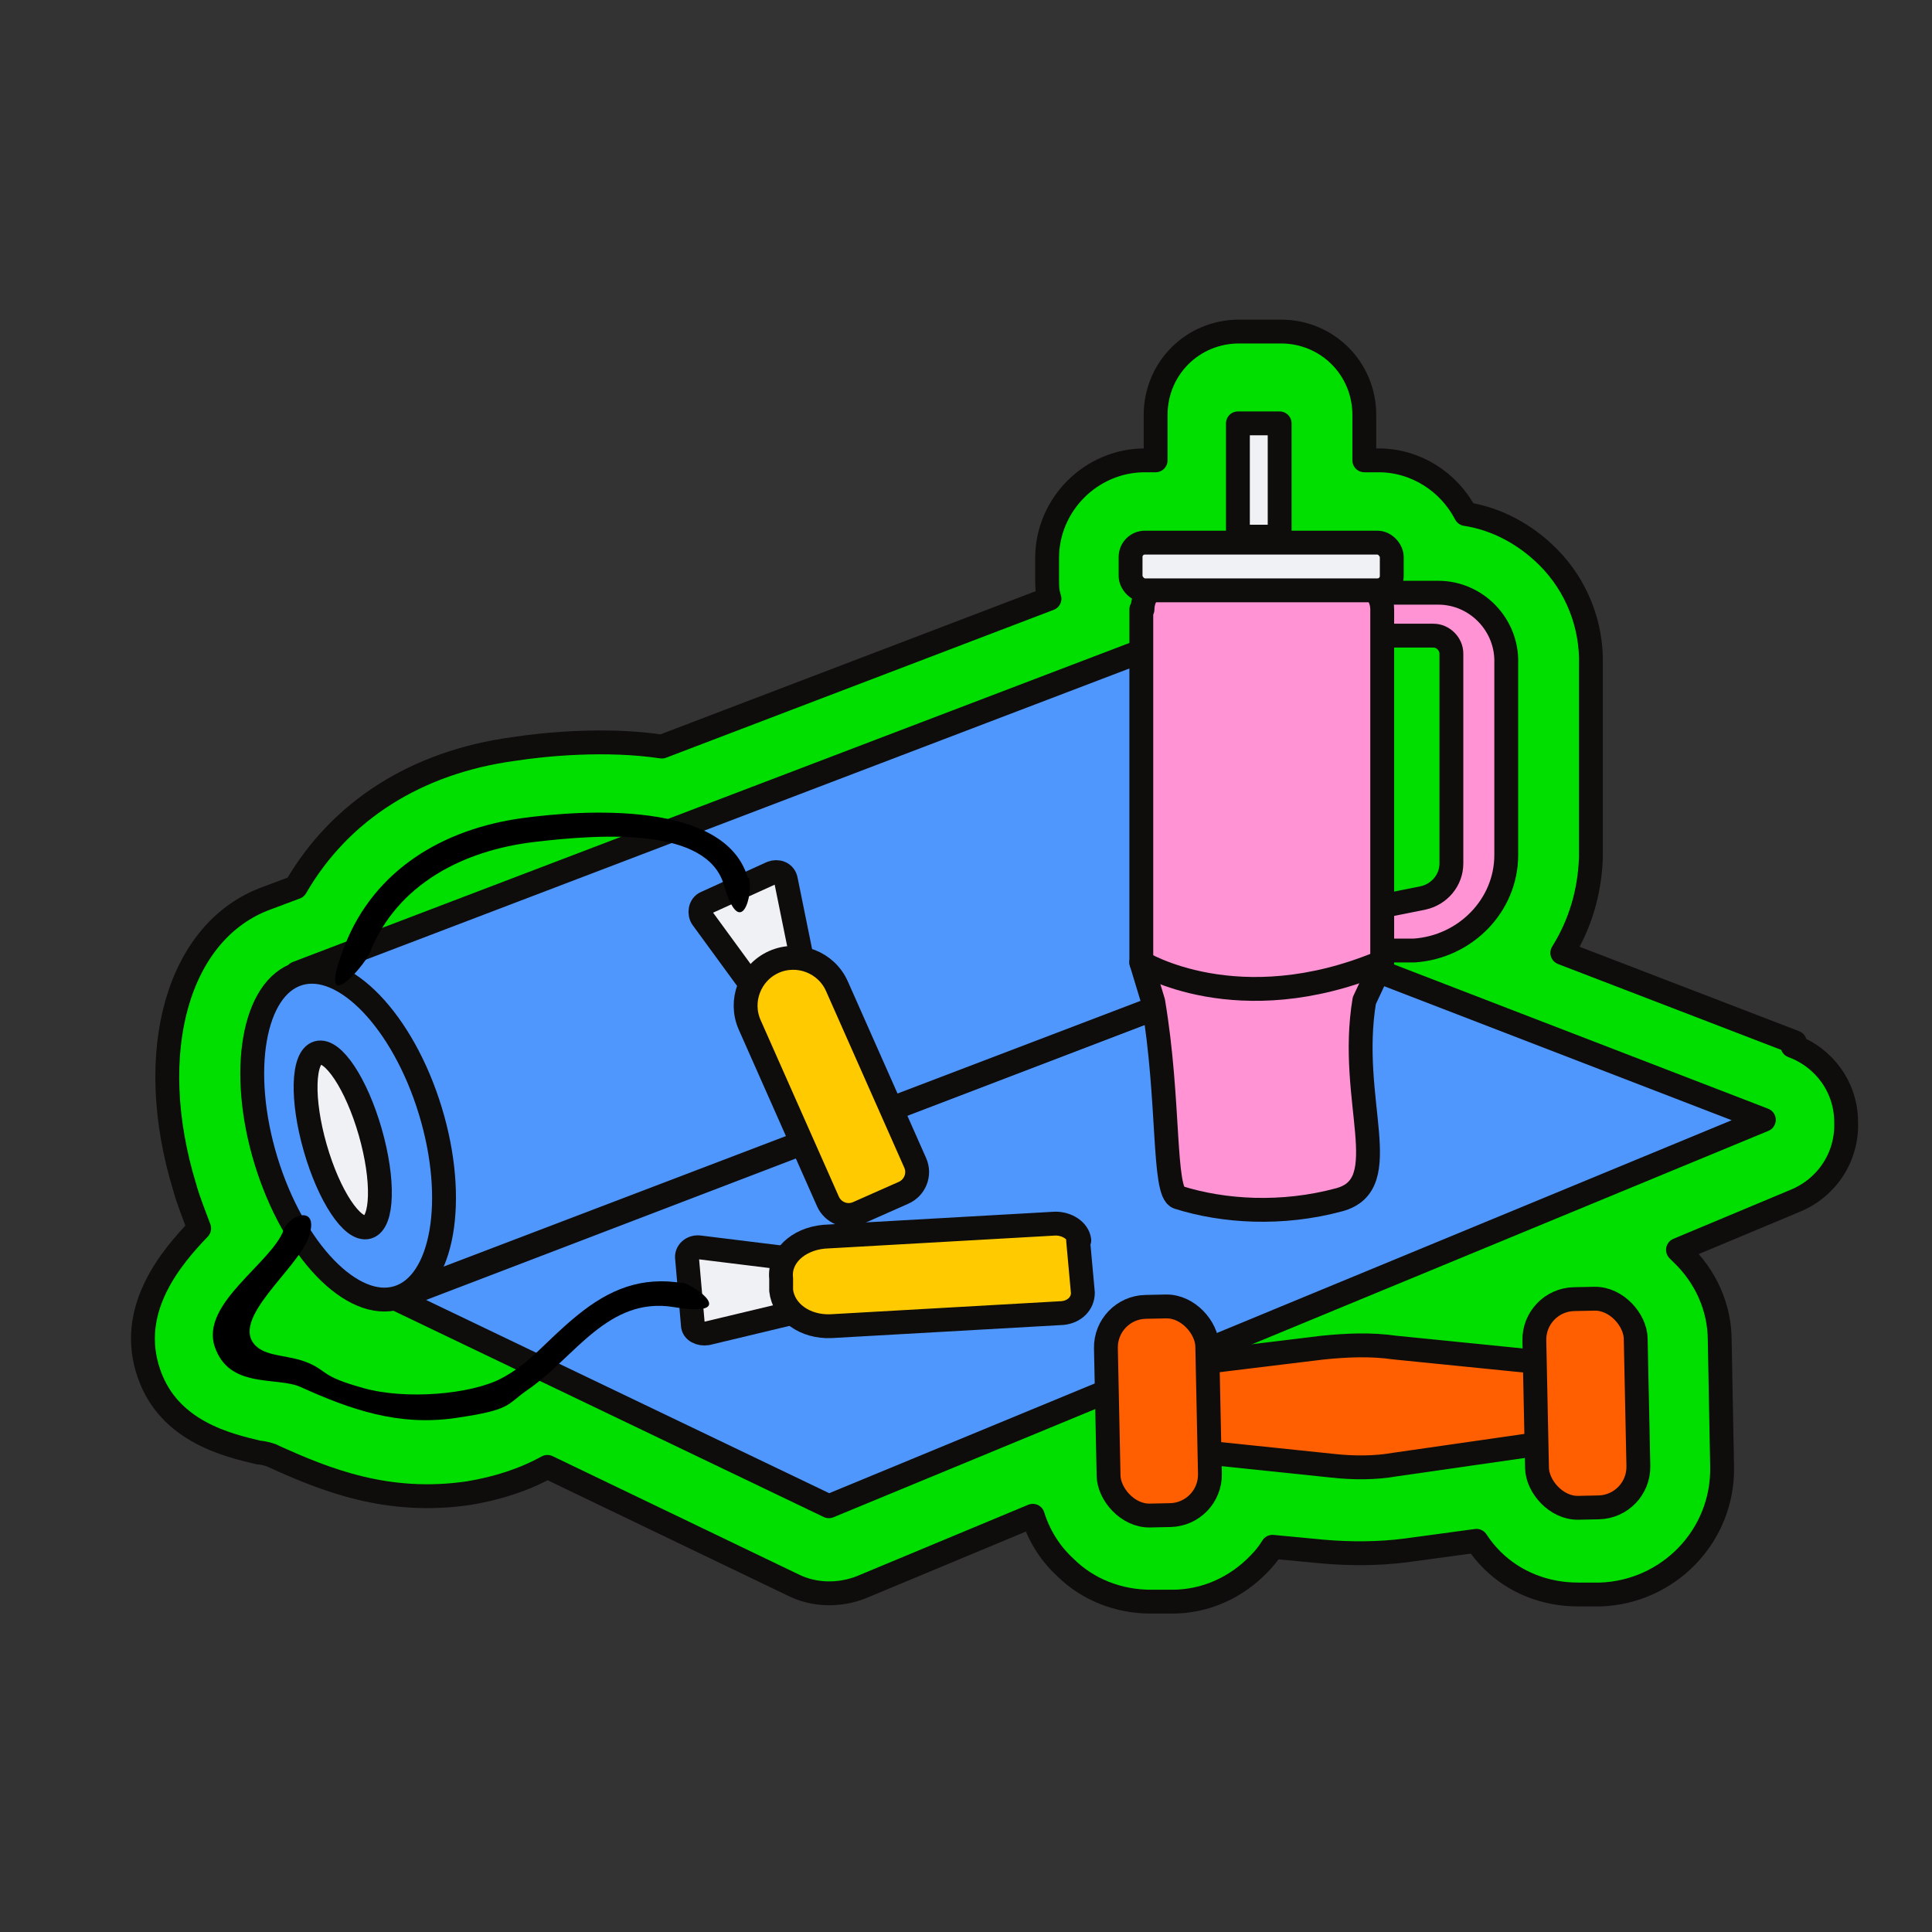 <?xml version="1.0" encoding="UTF-8"?>
<svg id="Layer_1" xmlns="http://www.w3.org/2000/svg" version="1.1" viewBox="0 0 162 162">
  <rect x="0" y="0" width="162" height="162" fill="#333333" stroke="none"/>
  <!-- Generator: Adobe Illustrator 29.3.1, SVG Export Plug-In . SVG Version: 2.1.0 Build 151)  -->
  <defs>
    <style>
      .st0 {
        fill: #ff5f00;
      }

      .st0, .st1, .st2, .st3, .st4, .st5 {
        stroke: #0f0c0c;
        stroke-linecap: round;
        stroke-linejoin: round;
        stroke-width: 2px;
      }

      .st1 {
        fill: #ffca00;
      }

      .st2 {
        fill: #f0f1f4;
      }

      .st3 {
        fill: #4f97fc;
      }

      .st4 {
        fill: #ff93d3;
      }

      .st5 {
        fill: #00df00;
      }
    </style>
  </defs>
  <path class="st5" d="M150.5,87.4h0s-19.5-7.5-19.5-7.5c1.5-2.4,2.3-5.1,2.4-8v-16.1c.1-3.4-1.2-6.7-3.6-9.1-1.9-1.9-4.3-3.2-6.9-3.6-1.4-2.7-4.2-4.5-7.3-4.5h-1.2s0,0,0,0v-3.8c0-3.9-3.1-7-7-7h-3.5c-3.9,0-7,3.1-7,7v3.8h-.9c-4.5,0-8.2,3.7-8.2,8.2v1.7c0,.6,0,1.1.2,1.7l-32.5,12.4c-4.7-.7-9.8-.2-12.4.2-8.2,1.1-14.6,5.2-18.3,11.6l-2.4.9c-7.5,2.7-10.4,12.9-6.9,24.3.3,1.1.8,2.3,1.2,3.4-2.3,2.4-6.1,6.8-4.2,12.2,1.7,4.9,6.7,6,9.2,6.6.3,0,1.1.2,1.2.3,4.4,2,9.6,4.1,16.4,3.1,2.4-.4,4.6-1.1,6.6-2.2l20.6,9.9c1.8.9,3.9.9,5.7.2l14.4-6c.5,1.6,1.4,3.1,2.7,4.3,1.9,1.9,4.5,2.9,7.2,2.9,0,0,0,0,.1,0,0,0,0,0,0,0h1.7c2.8,0,5.4-1.2,7.3-3.2.4-.4.8-.9,1.1-1.4l4.2.4c2.3.2,4.7.2,7-.1l5.9-.8c.4.6.8,1.1,1.3,1.6,1.9,1.9,4.5,2.9,7.2,2.9.1,0,.2,0,.2,0h1.7c5.7-.2,10.3-4.9,10.2-10.7l-.2-10.6c0-2.8-1.2-5.4-3.2-7.3-.1-.1-.2-.2-.3-.3l9.8-4.1c2.7-1.1,4.4-3.7,4.3-6.6,0-2.9-1.8-5.4-4.5-6.4Z"/>
  <polygon class="st3" points="33.2 108.9 69.5 126.3 147.9 93.9 110.3 79.4 33.2 108.9"/>
  <path class="st3" d="M113.1,63.7c-2.3-7.5-7.3-12.7-11.1-11.5l-77.1,29.4,8.3,27.2,77.1-29.4c3.8-1.2,5.1-8.2,2.8-15.7Z"/>
  <ellipse class="st3" cx="29.1" cy="95.3" rx="7.2" ry="14.2" transform="translate(-26.5 12.6) rotate(-17)"/>
  <ellipse class="st2" cx="28.7" cy="95.6" rx="2.4" ry="7.6" transform="translate(-25.2 11.6) rotate(-16)"/>
  <g>
    <path class="st0" d="M135.1,120.2l-18.1,2.6c-1.7.3-3.5.3-5.3.1l-16.3-1.7c-1-.1-1.8-1.2-1.9-2.6v-1c0-1.4.7-2.5,1.8-2.7l15.6-1.9c2-.2,4-.3,6.1,0l17.9,1.8c1,.1,1.8,1.1,1.9,2.5h0c0,1.4-.7,2.7-1.8,2.8Z"/>
    <rect class="st0" x="93" y="109.6" width="8.5" height="17.5" rx="3.4" ry="3.4" transform="translate(196.8 234.6) rotate(178.8)"/>
    <rect class="st0" x="128.9" y="108.8" width="8.5" height="17.5" rx="3.4" ry="3.4" transform="translate(268.6 232.4) rotate(178.8)"/>
  </g>
  <g>
    <path class="st2" d="M67.2,80.2l-4.5,2-3.8-5.2c-.3-.4-.2-1.1.3-1.3l5.5-2.5c.5-.2,1.1,0,1.2.6l1.3,6.4Z"/>
    <path class="st1" d="M69.4,79.6h0c2.2,0,4,1.8,4,4v16.2c0,1.1-.9,1.9-1.9,1.9h-4.2c-1.1,0-1.9-.9-1.9-1.9v-16.2c0-2.2,1.8-4,4-4Z" transform="translate(-30.8 36) rotate(-23.9)"/>
  </g>
  <g>
    <path class="st2" d="M66,105.5l.4,4.6-7.1,1.7c-.6.1-1.2-.2-1.2-.7l-.5-5.7c0-.5.5-.9,1.1-.8l7.3.9Z"/>
    <path class="st1" d="M90.4,104l.4,4.4c0,.9-.7,1.6-1.7,1.7l-19.4,1.1c-2.2.1-4-1.2-4.2-3v-1c-.2-1.8,1.4-3.3,3.6-3.5l19.4-1.1c1,0,1.9.6,2,1.4Z"/>
  </g>
  <path d="M57.3,107.6c-3.5-.6-6.2.5-8.9,2.7s-3.9,4-6.4,5.3-7.9,1.8-11.5.8-3-1.4-4.6-2.1-3.4-.5-4.4-1.4c-2.4-2.2,3.5-6.5,4.4-9.2s-1.6-1.9-2.1-.6c-1,2.8-7,6.2-5.8,9.8s5.2,2.5,7.2,3.4c4.2,1.9,8.2,3.3,13,2.6s4.2-1.1,6.1-2.4c3.9-2.7,6.7-7.8,12.2-6.9s1.9-1.8.6-2.1h0Z"/>
  <path d="M62.7,73.6c-1.9-6.5-13.8-5.7-18.9-5-6.6.9-12.4,4.3-14.9,10.7s1.6,1.8,2.1.6c2.3-5.8,7.9-8.6,13.8-9.3s14.5-1.2,15.9,3.6,2.5.8,2.1-.6h0Z"/>
  <g>
    <rect class="st2" x="103.8" y="35.5" width="3.5" height="9.5"/>
    <path class="st4" d="M114.4,53.3h5.8c.8,0,1.5.7,1.5,1.5v17.6c0,1.4-1,2.6-2.4,2.9l-4.5.9-.2,3.5h4c4.3-.3,7.7-3.8,7.7-8v-16.1c.1-3.2-2.5-5.9-5.7-5.9h-6.1v3.5Z"/>
    <path class="st4" d="M95.7,51.1v29.6l1,3.3c1.4,8.3.8,16,2.1,16.4,3.8,1.2,8.7,1.5,13.5.2s.7-8.3,2.1-16.7l1.5-3.2v-29.6c0-1.3-1-2.3-2.3-2.3h-15.5c-1.3,0-2.3,1-2.3,2.3Z"/>
    <rect class="st2" x="94.8" y="45.5" width="21.9" height="4" rx="1.2" ry="1.2"/>
    <path class="st4" d="M95.7,80.7s8.1,5,20.1,0"/>
  </g>
</svg>